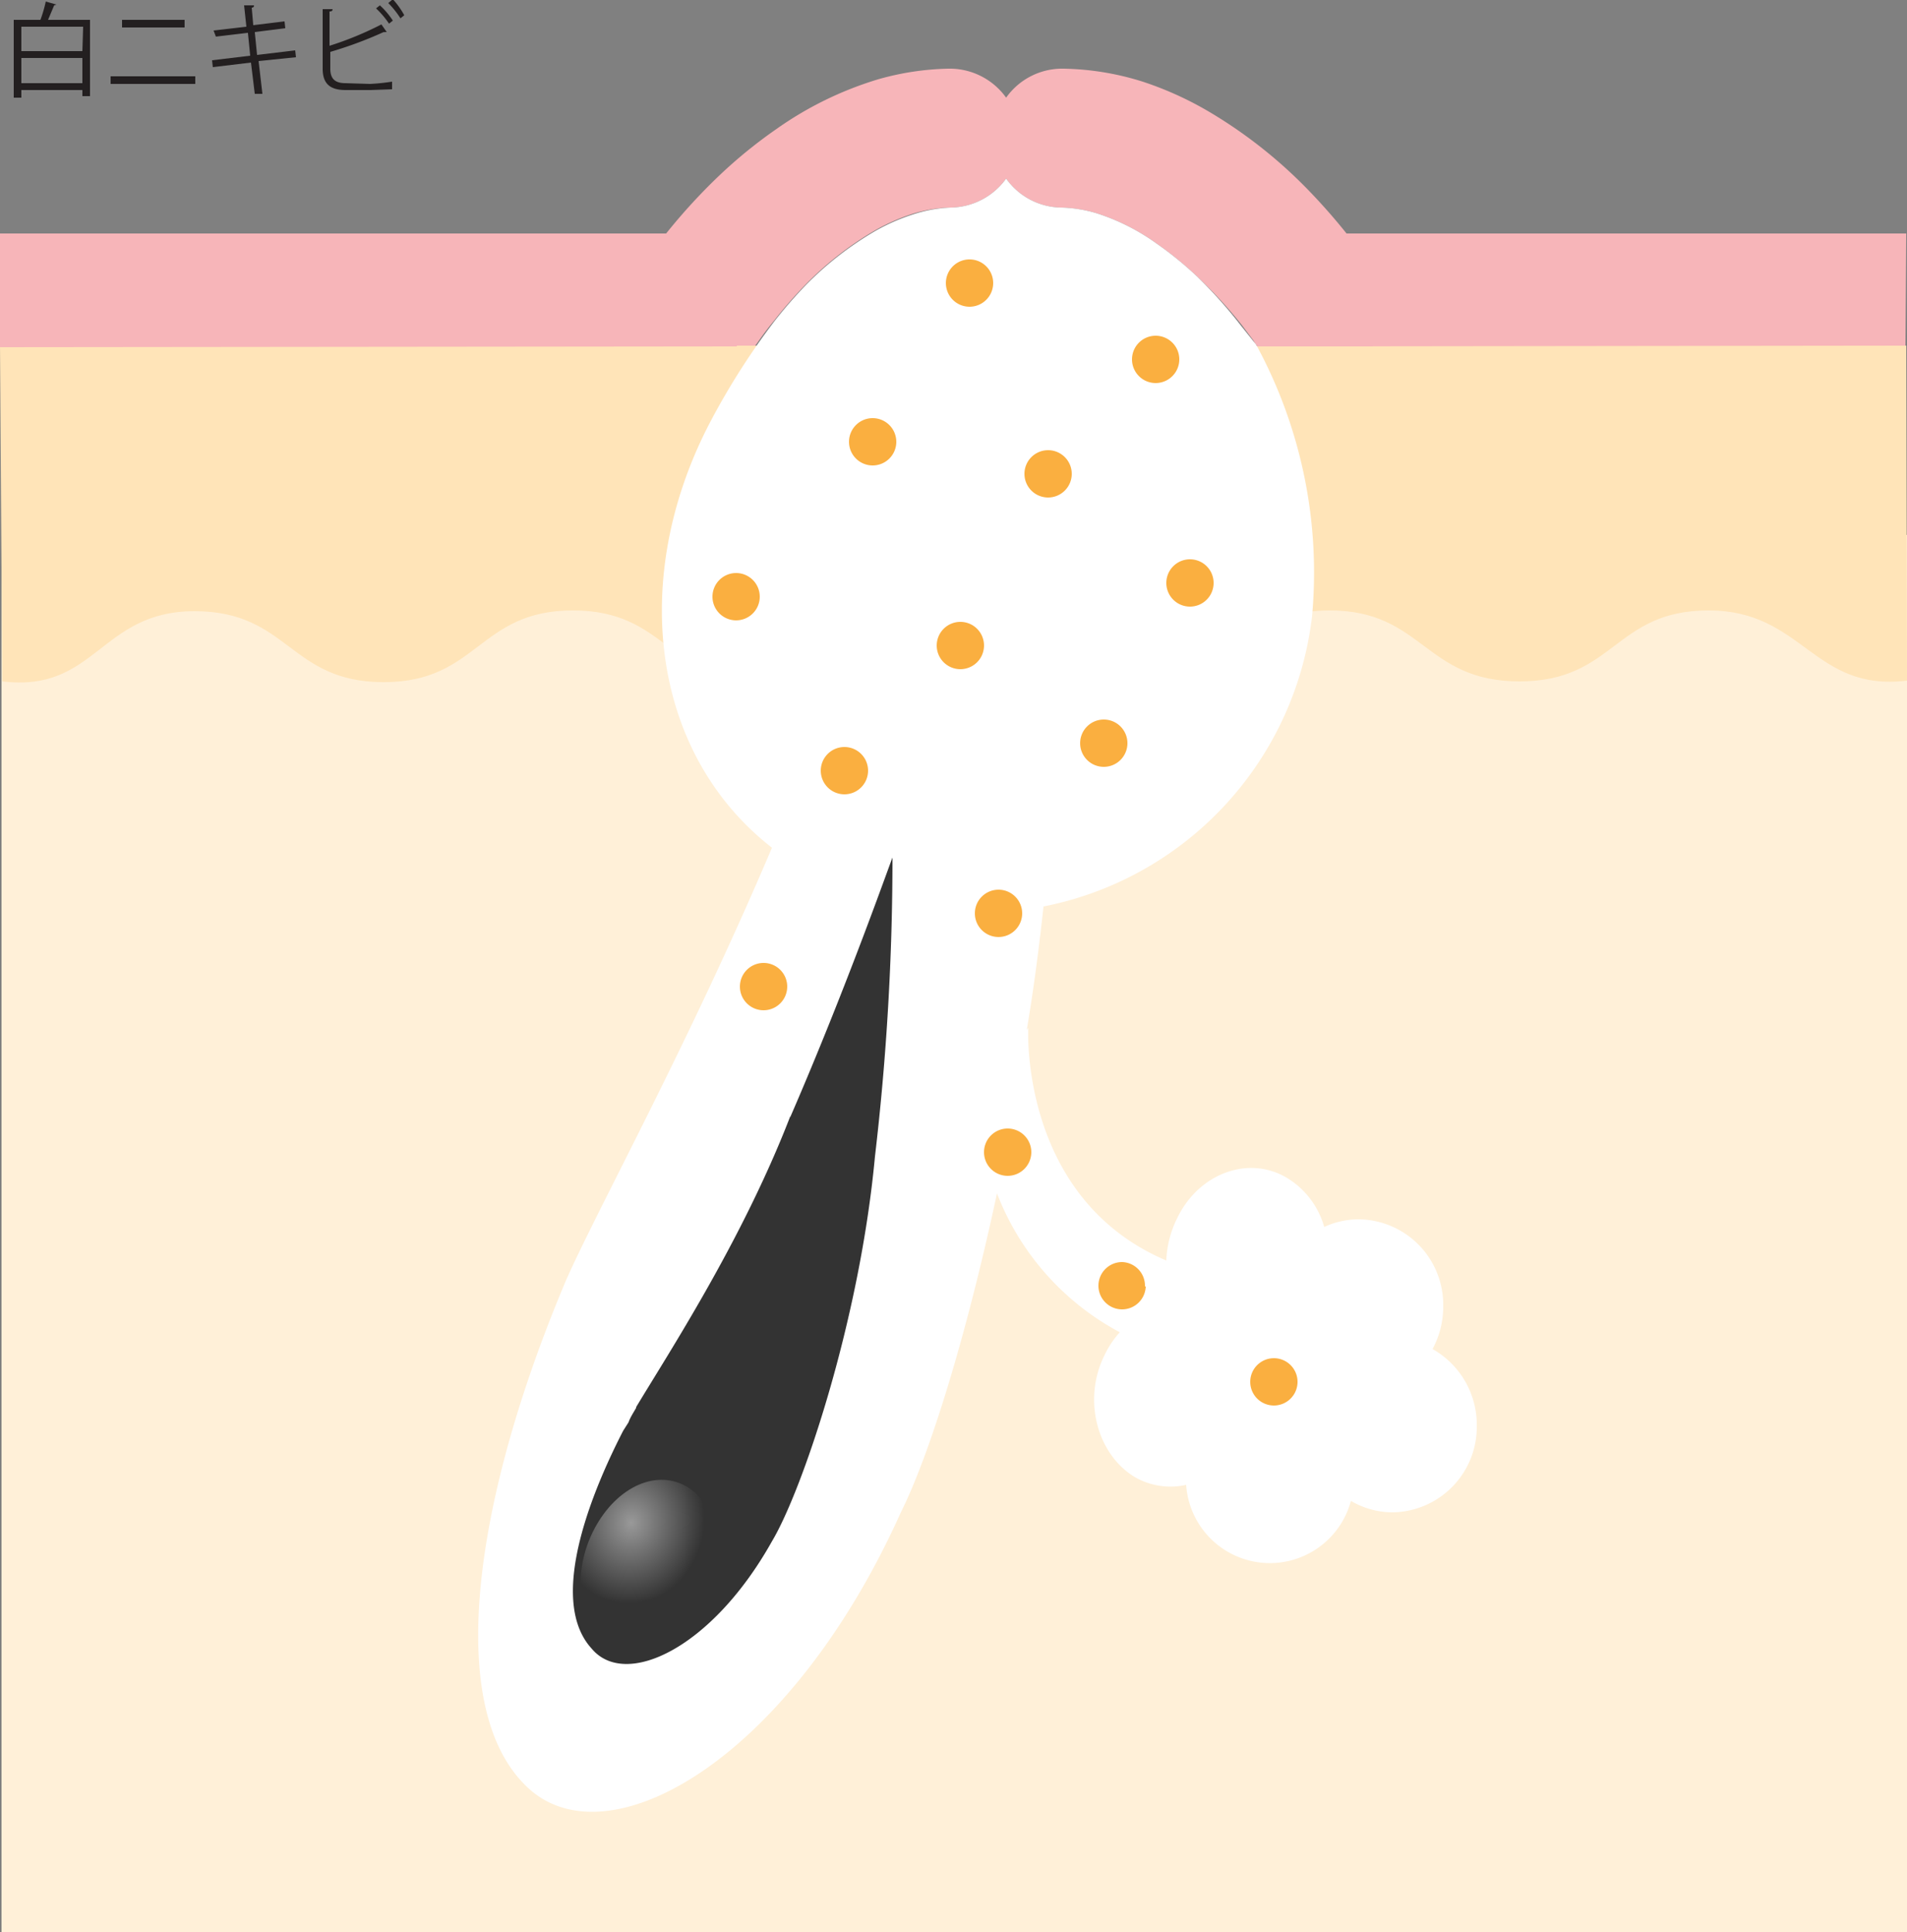 <svg xmlns="http://www.w3.org/2000/svg" viewBox="0 0 250 253.2">
  <rect x="0" y="0" width="250" height="253.2" fill="#808080" stroke="none"/>
  <defs>
    <radialGradient id="radial-gradient" cx="-903.9" cy="662.6" r="9.9" gradientTransform="matrix(.95 .18 -.2 1.06 1074 -340.1)" gradientUnits="userSpaceOnUse">
      <stop offset="0" stop-color="#999"/>
      <stop offset="1" stop-color="#333"/>
    </radialGradient>
    <style>
      .cls-1{fill:#fff0d8}.cls-2{fill:#ffe4b8}.cls-3{fill:#f7b5b9}.cls-4{fill:#fff}.cls-5{fill:#faaf40}.cls-6{fill:#333}.cls-7{fill:url(#radial-gradient)}.cls-8{fill:#231f20}
    </style>
  </defs>
  <g id="レイヤー_2" data-name="レイヤー 2">
    <g id="acne">
      <path class="cls-1" d="M.2 70.1H250v183.1H.2z"/>
      <path class="cls-2" d="M249.9 45.3H0l.3 44c12.3 1.5 12.8-9.2 25.2-9.2s12.4 9.3 24.8 9.3S62.7 80 75.1 80s12.4 9.3 24.8 9.3 12.4-9.3 24.8-9.3 12.4 9.3 24.8 9.3S162 80 174.3 80s12.4 9.3 24.9 9.3S211.6 80 224 80s13.7 10.7 26 9.2z"/>
      <path class="cls-3" d="M0 30.6v14.9l96.6-.1V30.6H0zM168.4 30.6l.4 14.8 81-.1.1-14.7h-81.5z"/>
      <path class="cls-3" d="M82.3 40.8v.6l.1.6c.1.2 0 0 0 0v.2l.1.4v.1a1 1 0 000 .1 2.5 2.5 0 010 .2v.1a.9.9 0 000 .1l.2.4v-.2.3l.2.3v.1a.4.4 0 010-.1 3 3 0 00.2.3 1.3 1.3 0 01-.1-.2l.2.4v.2l.1.1.2.3.1-.1.2.3H99c.2-.2 1-1.5 2.5-3.3a59.4 59.4 0 014.2-4.8 43.4 43.4 0 019-7 26.1 26.1 0 015-2.2 18.1 18.1 0 015-.8 9.1 9.1 0 007.2-3.8 9 9 0 007.1 3.8 17.8 17.8 0 014.6.7 27.9 27.9 0 018 4 46.4 46.4 0 015.4 4.4 59.7 59.7 0 015.8 6.3l1.5 2 .3.5.1.1a.8.8 0 01.1.2h15.1a10.4 10.4 0 00.6-1 9 9 0 00-.5-9c-.1-.2-1.1-1.8-3-4.2a79 79 0 00-5.4-6.2 62.2 62.2 0 00-13-10.3 44.5 44.5 0 00-8.8-4A36.4 36.4 0 00139.4 9a9 9 0 00-7.5 3.8 9.1 9.1 0 00-7.6-3.8 36.1 36.1 0 00-9.2 1.4 46.1 46.1 0 00-13.3 6.5 62.8 62.8 0 00-7.5 6.1 76.4 76.4 0 00-7.6 8.4l-3 4a9.1 9.1 0 00-1.4 4.9v.5z"/>
      <path class="cls-4" d="M187.8 176.8a11.6 11.6 0 001.4-5.6 11.2 11.2 0 00-11.1-11.4 10.8 10.8 0 00-4.5 1 11 11 0 00-5-6.5c-5-2.9-11.5-.5-14.3 5.4a13.5 13.5 0 00-1.4 5.5c-19.3-8.2-18.1-30.5-18.1-30.5l-.2.3c.9-5.3 1.6-10.7 2.2-16.2a44 44 0 0035.2-38 62.5 62.5 0 00-7.2-35.4.8.8 0 00-.1-.1v-.1l-.4-.5-1.6-2a59.7 59.7 0 00-5.7-6.4 46.4 46.4 0 00-5.4-4.4 27.9 27.9 0 00-8-4 17.8 17.8 0 00-4.5-.7 9 9 0 01-7.2-3.8 9.1 9.1 0 01-7.2 3.8 18.1 18.1 0 00-5 .9 26.1 26.1 0 00-5 2.2 43.4 43.4 0 00-9 7 61.5 61.5 0 00-4.1 4.7 94 94 0 00-8.8 13.9c-10.2 20-7.5 42.8 8.4 55.2-11 25.9-22.8 47.2-27 56.7-12 28.4-16 55.7-5.3 66.2 10.4 10.4 34.5-3.1 49.2-35.8 3.7-7.4 8.5-22.7 12.6-41.8a34.8 34.8 0 0016.1 18.2 12.5 12.5 0 00-2 3c-2.9 5.8-1 13 4 16a9.4 9.4 0 006.7 1 11 11 0 0021.6 2.1 10.8 10.8 0 005.5 1.5 11.2 11.2 0 0011-11.4 11.4 11.4 0 00-5.8-10z"/>
      <path class="cls-5" d="M130.2 37a3.1 3.1 0 11-3.2-3 3.1 3.1 0 013.2 3zM117.5 58a3.1 3.1 0 11-3.1-3.2 3.1 3.1 0 013.1 3.1zM154.6 47a3.1 3.1 0 11-3.1-3 3.1 3.1 0 013.1 3zM140.5 62.2a3.1 3.1 0 11-3.1-3.2 3.1 3.1 0 013.1 3.2zM159.1 76.4a3.1 3.1 0 11-3.1-3.1 3.1 3.1 0 013.1 3.1zM147.8 97.5a3.1 3.1 0 11-3.1-3.2 3.1 3.1 0 013.1 3.2zM99.6 78.3a3.1 3.1 0 11-3.1-3.2 3.1 3.1 0 013.1 3.2zM113.8 101a3.1 3.1 0 11-3.1-3.1 3.1 3.1 0 013.1 3.1zM129 84.6a3.1 3.1 0 11-3.1-3.1 3.1 3.1 0 013.1 3.1zM103.2 129.3a3.1 3.1 0 11-3.1-3.1 3.1 3.1 0 013.1 3zM134 119.8a3.1 3.1 0 11-3.1-3.2 3.1 3.1 0 013.1 3.2zM135.2 151a3.1 3.1 0 11-3.1-3.1 3.1 3.1 0 013.1 3.1zM150.2 168.6a3.1 3.1 0 11-3.1-3.2 3.1 3.1 0 013 3.2zM170.1 181.2a3.1 3.1 0 11-3.1-3.2 3.1 3.1 0 013.1 3.2z"/>
      <path class="cls-6" d="M103.6 146.3c-6.3 16.3-16 31.1-20.2 38.1v.1c-.4.7-.8 1.3-1 1.9l-.7 1.1c-3.4 6.6-10.3 21.9-4.1 28.6 4.4 5.2 15.7 0 23.6-14.1 4-6.7 11.5-28.9 13.5-50.4a335.3 335.3 0 002.3-39.2c0-.2-5.8 16.5-13.4 34z"/>
      <path class="cls-7" d="M92 210.3c-2.8 5.7-8.4 8.2-12.3 5.4s-4.8-9.6-1.8-15.3 8.4-8 12.4-5.4 4.7 9.6 1.8 15.3z"/>
      <path class="cls-8" d="M7.4.6l-.3.1-.8 1.9h5.5v10h-1v-.8h-8v1h-1V2.6h3.5A17.3 17.3 0 006 .2zm3.5 2.9H2.8v3.2h8zm-8.1 7.4h8V7.6h-8zM25.6 10v1H14.5v-1zm-1.4-7.4v1H16v-1zM33.9 8l.5 4.3h-1l-.5-4.1-5 .6-.1-.9 5-.6-.3-3-4.2.5L28 4l4.3-.5L32 .7h1.3c0 .2-.1.3-.3.3l.2 2.3 4.1-.5.1.9-4 .5.3 3 5-.6.1.9zM48.5 11a27.4 27.4 0 002.9-.3v1l-2.8.1h-3.3c-2 0-3-.8-3-2.8V1.2h1.3c0 .2-.1.3-.4.3V6A43.5 43.5 0 0050 3.2l.7 1h-.2a.4.4 0 01-.2 0 52.7 52.7 0 01-7 2.6V9c0 1.4.7 1.9 2 1.9zM49.8.7a10.3 10.3 0 011.7 2l-.5.4a11.7 11.7 0 00-1.7-2zm1.7-.8A11 11 0 0153 2l-.5.4a12 12 0 00-1.6-2z"/>
    </g>
  </g>
</svg>
